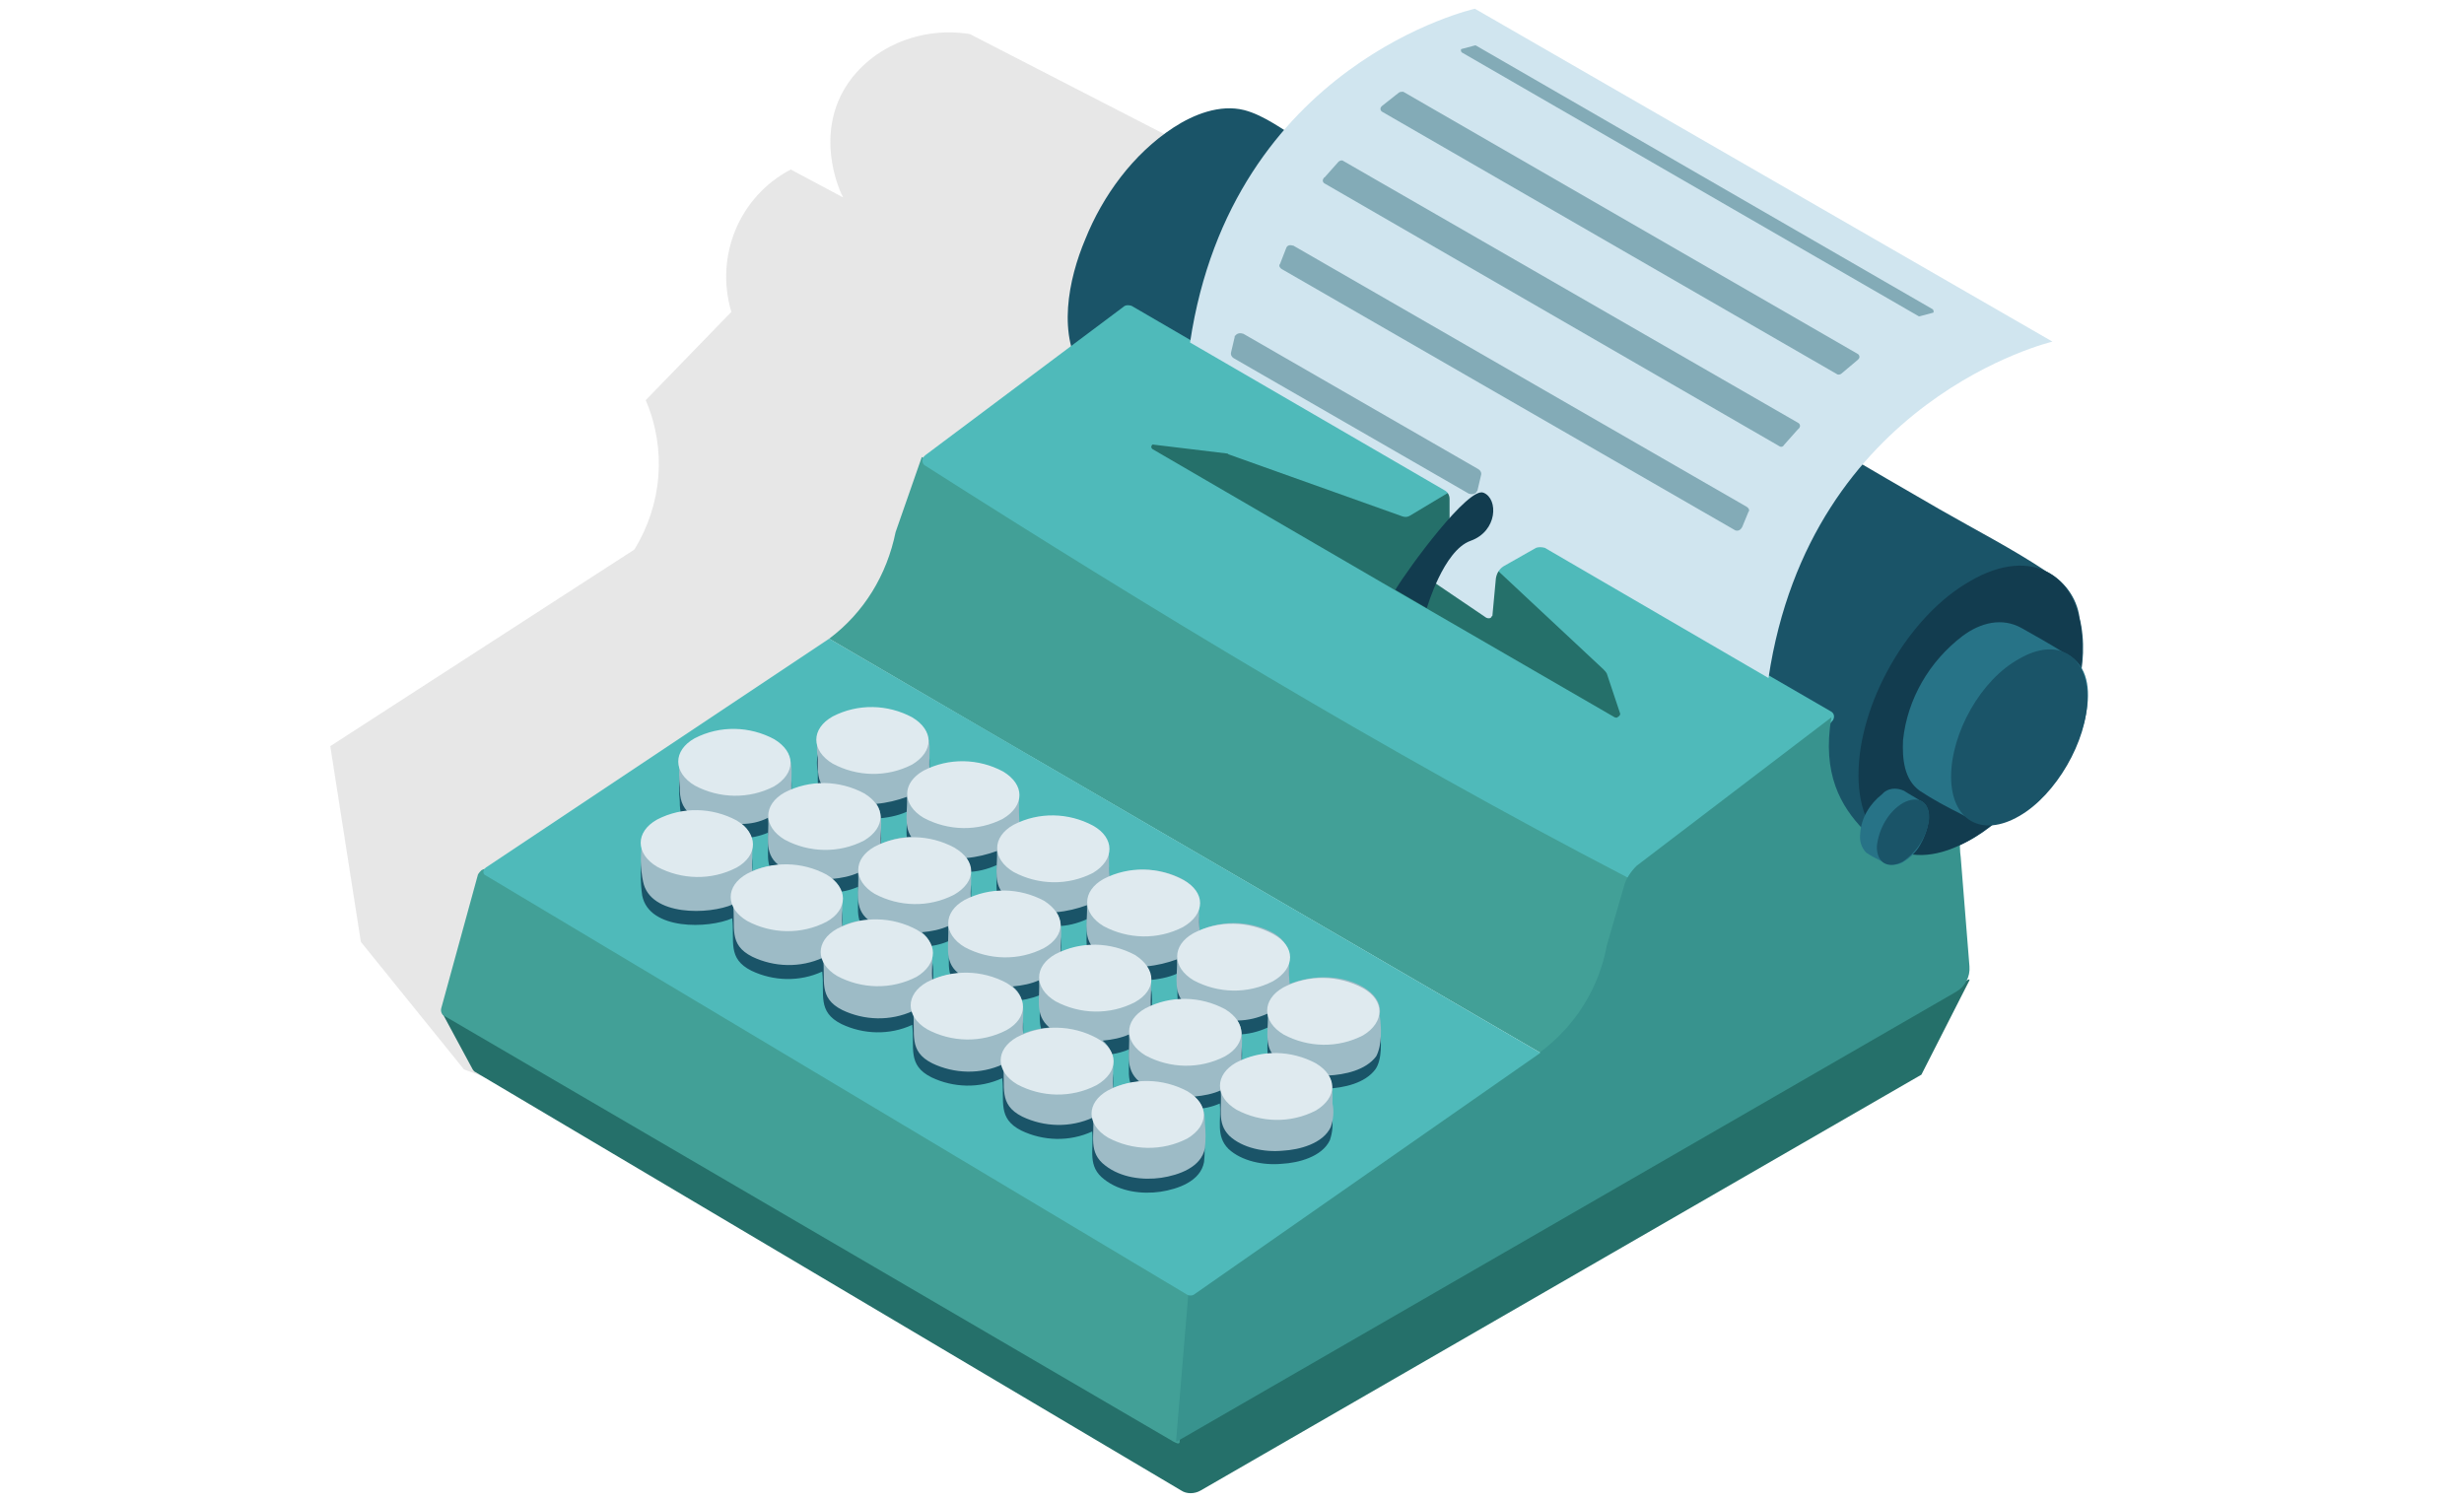 <?xml version="1.0" encoding="utf-8"?>
<!-- Generator: Adobe Illustrator 24.1.0, SVG Export Plug-In . SVG Version: 6.00 Build 0)  -->
<svg version="1.1" id="Layer_1" xmlns="http://www.w3.org/2000/svg" xmlns:xlink="http://www.w3.org/1999/xlink" x="0px" y="0px"
	 viewBox="0 0 282 171.8" style="enable-background:new 0 0 282 171.8;" xml:space="preserve">
<style type="text/css">
	.st0{opacity:0.35;fill:#BABABA;enable-background:new    ;}
	.st1{fill:#25706A;}
	.st2{fill:#1A5468;}
	.st3{fill:#42A097;}
	.st4{fill:#4FBABA;}
	.st5{fill:#38938E;}
	.st6{fill:#9DBBC6;}
	.st7{fill:#DFEAEF;}
	.st8{fill:#123C4F;}
	.st9{fill:#277387;}
	.st10{fill:#D0E5EF;}
	.st11{fill:#83ABB7;}
</style>
<g id="Layer_2_1_">
	<g id="Layer_1-2">
		<path class="st0" d="M53.1,122.4l-11.8-14.6l-3.5-22.4l34.8-22.5c3.2-5.2,3.7-11.5,1.3-17.1l9.8-10.1c-1.9-6.4,0.9-13.2,6.8-16.3
			l6,3.2c-0.4-0.7-2.9-6.2-0.3-11.6c2.5-5.1,8.6-8.1,14.8-7.1l23.9,12.3c-2.5,2.4-11.2,10.9-9.1,15.3c2.1,4.2,13.5,3.8,28.7-0.7
			L86.3,134.6L53.1,122.4z"/>
		<path class="st1" d="M133.4,163.4L133.4,163.4l0.4,1.2l-83-48.6h-0.1v0.1l3.4,6.3c0.1,0.1,0.1,0.2,0.3,0.3l80.8,47.9
			c0.6,0.4,1.5,0.4,2.2,0l82.5-47.6l0,0l5.5-10.8v-0.1h-0.1L133.4,163.4z"/>
		<path class="st2" d="M234.2,65.4c-3.9-2.6-8.2-4.8-12.2-7.1c-4-2.3-8.1-4.7-12.2-7.1c-8.1-4.7-16.2-9.4-24.3-14
			c-8.1-4.7-16.3-9.4-24.5-14.1c-4-2.3-8.1-4.6-12.1-7c-2-1.2-4.2-2.9-6.5-3.5c-2.8-0.7-5.8,0.5-8.1,2c-4.6,3-8.1,7.8-10.1,12.8
			c-1.9,4.5-3.3,11.1-0.1,15.5c1.3,1.8,3.6,2.7,5.5,3.8l6.1,3.5l12.2,7.1c16.2,9.4,32.4,18.7,48.6,28.1l12.2,7.1l6.1,3.5
			c2.4,1.4,4.5,2.2,7.3,1.5c5.5-1.4,9.8-6.3,12.5-11c2.7-4.7,4.7-10.5,3.4-15.8C237.7,68.4,236.2,66.4,234.2,65.4z"/>
		<path class="st3" d="M134.3,165c0.4,0.2,0.6,0.3,0.7,0.1l1.2-17.4c0-0.3-0.1-0.6-0.4-0.7L56.2,99.5c-0.3-0.1-0.6-0.1-0.9,0
			l-0.2,0.1c-0.1,0.1-0.3,0.3-0.4,0.5l-4.2,15.3c-0.1,0.4,0.1,0.8,0.4,0.9L134.3,165z"/>
		<path class="st3" d="M176.3,120.5l-63.6-37L94.9,73.1c4-3,6.6-7.3,7.6-12.2l3-8.6l80.8,47.8C192.8,114.2,192.7,118.3,176.3,120.5z
			"/>
		<path class="st4" d="M209.4,82.9L187,100.3c-0.2,0.2-0.6,0.2-0.8,0.1c-27.9-14.5-54.7-30.8-80.3-47.1c-0.4-0.2-0.4-0.7-0.2-1
			c0.1-0.1,0.1-0.1,0.2-0.2l22.7-17c0.2-0.2,0.6-0.2,0.9-0.1l33,19.2l10.4,6l36.6,21.2c0.4,0.2,0.5,0.6,0.3,1
			C209.5,82.8,209.4,82.8,209.4,82.9z"/>
		<path class="st5" d="M185.9,101.3l-2,6.9c-0.9,4.9-3.6,9.2-7.6,12.2l-39.2,25.9c-0.6,0.4-1,1.1-1.1,1.8l-1.4,16.8
			c0,0.2,0.3,0,0.4-0.1l88.9-51.3c1-0.6,1.6-1.7,1.5-2.9l-1-12.5c-0.1-0.6-0.1-1.7-0.1-1.7c-5.5,1.9-11-1.4-11-1.4
			c-2.6-2.7-4.8-6.4-3.7-12.9l-22.3,17C186.6,99.8,186.1,100.6,185.9,101.3z"/>
		<path class="st4" d="M176.3,120.5l-39.7,27.7c-0.2,0.1-0.5,0.1-0.7,0l-80.3-48c-0.3-0.1-0.4-0.5-0.1-0.8c0.1-0.1,0.1-0.1,0.1-0.1
			l39.3-26.2L176.3,120.5z"/>
		<path class="st2" d="M157.9,117.8c0.4-2.2-2-3.5-3.7-4c-2.2-0.6-4.5-0.4-6.6,0.4c-0.3-2.6,0.6-4.6-2.2-6c-2.5-1.2-5.5-1.3-8.1-0.1
			c-0.3-2.6,0.6-4.6-2.2-6c-2.5-1.2-5.5-1.3-8.1-0.1c-0.3-2.6,0.6-4.6-2.2-6c-2.5-1.2-5.5-1.3-8.1-0.1c-0.3-2.6,0.6-4.6-2.2-6
			c-2.5-1.2-5.5-1.3-8.1-0.1c-0.2-1.9,0.5-3.7-1-5.2c-1.5-1.4-4-1.9-6.1-1.7c-1.9,0.1-4.6,0.8-5.5,2.7c-0.3,0.9-0.4,1.8-0.2,2.7
			c0,1.1-0.1,2.3,0.5,3.2c-1.2,0-2.4,0.3-3.5,0.8c-0.2-2.1,0.6-4-1.4-5.5c-1.8-1.4-4.3-1.7-6.4-1.4c-2,0.3-4.6,1.2-5,3.4
			c-0.1,0.9-0.1,1.9,0,2.9c0,1.3,0.2,2.2,1.2,3.1c-1.9,0.1-4.5,0.8-5.3,2.7c-0.5,1.2-0.4,3.7-0.2,5c0.8,4,7.6,3.8,10.3,2.6
			c0.3,2.6-0.6,4.6,2.2,6c2.5,1.2,5.5,1.3,8.1,0.1c0.3,2.6-0.6,4.6,2.2,6c2.5,1.2,5.5,1.3,8.1,0.1c0.3,2.6-0.6,4.6,2.2,6
			c2.5,1.2,5.5,1.3,8.1,0.1c0.3,2.6-0.6,4.6,2.2,6c2.5,1.2,5.5,1.3,8.1,0.1c0.2,2.1-0.6,4,1.4,5.5c1.8,1.4,4.3,1.7,6.4,1.4
			c2-0.3,4.6-1.2,5-3.4c0.1-0.9,0.1-1.9,0-2.9c0-1.3-0.2-2.2-1.2-3.1c1.1-0.1,2.1-0.3,3-0.7c0.2,1.9-0.5,3.7,1,5.2
			c1.5,1.4,4,1.9,6.1,1.7c1.9-0.1,4.6-0.8,5.5-2.7c0.3-0.9,0.4-1.8,0.2-2.7c0-1.1,0.1-2.3-0.5-3.2c1.9-0.1,4.3-0.6,5.5-2.2
			C158.2,121.3,158.1,119.1,157.9,117.8z M117.1,120c-0.2-1.9,0.6-3.9-1.2-5.4c1.1-0.1,2.1-0.3,3.1-0.7c0.2,1.9-0.6,3.9,1.2,5.4
			C119.1,119.3,118.1,119.6,117.1,120L117.1,120z M106.8,113.8c-0.2-1.9,0.6-3.9-1.2-5.4c1.1-0.1,2.1-0.3,3-0.7
			c0.2,1.9-0.6,3.9,1.2,5.4C108.8,113.2,107.7,113.4,106.8,113.8L106.8,113.8z M96.4,107.6c-0.2-1.9,0.6-3.9-1.2-5.4
			c1.1-0.1,2.1-0.3,3-0.7c0.2,1.9-0.6,3.9,1.2,5.4C98.4,107,97.4,107.3,96.4,107.6L96.4,107.6z M114.1,99c0.1,1.5-0.4,3.3,0.5,4.6
			c-1.2,0-2.4,0.3-3.5,0.8c-0.1-1.5,0.4-3.3-0.5-4.6C111.8,99.8,113,99.5,114.1,99L114.1,99z M124.4,105.2c0.1,1.5-0.4,3.3,0.5,4.6
			c-1.2,0-2.4,0.3-3.5,0.8c-0.1-1.5,0.4-3.3-0.5-4.6C122.1,106,123.3,105.7,124.4,105.2L124.4,105.2z M134.8,111.4
			c0.1,1.5-0.4,3.3,0.5,4.6c-1.2,0-2.4,0.3-3.5,0.8c-0.1-1.5,0.4-3.3-0.5-4.6C132.5,112.1,133.7,111.9,134.8,111.4z M103.8,92.9
			c0.1,1.5-0.4,3.3,0.5,4.6c-1.2,0-2.4,0.3-3.5,0.8c-0.1-1.5,0.4-3.3-0.5-4.6C101.5,93.6,102.7,93.4,103.8,92.9L103.8,92.9z
			 M142.1,123c-0.1-1.5,0.4-3.3-0.5-4.6c1.2,0,2.4-0.3,3.5-0.8c0.1,1.5-0.4,3.3,0.5,4.6C144.4,122.3,143.2,122.5,142.1,123
			L142.1,123z M87.9,95.3c0.2,1.9-0.6,3.9,1.2,5.4c-1.1,0.1-2.1,0.3-3,0.7c-0.2-1.9,0.6-3.9-1.2-5.4C85.9,95.9,87,95.7,87.9,95.3z
			 M127.4,126.2c-0.2-1.9,0.6-3.9-1.2-5.4c1.1-0.1,2.1-0.3,3-0.7c0.2,1.9-0.6,3.9,1.2,5.4C129.4,125.5,128.4,125.8,127.4,126.2
			L127.4,126.2z"/>
		<path class="st6" d="M157.9,116.2c0.4-2.2-2-3.5-3.7-4c-2.2-0.6-4.5-0.4-6.6,0.4c-0.3-2.6,0.6-4.6-2.2-6c-2.5-1.2-5.5-1.3-8.1-0.1
			c-0.3-2.6,0.6-4.6-2.2-6c-2.5-1.2-5.5-1.3-8.1-0.1c-0.3-2.6,0.6-4.6-2.2-6c-2.5-1.2-5.5-1.3-8.1-0.1c-0.3-2.6,0.6-4.6-2.2-6
			c-2.5-1.2-5.5-1.3-8.1-0.1c-0.2-1.9,0.5-3.7-1-5.2c-1.5-1.4-4-1.9-6.1-1.7c-1.9,0.1-4.6,0.8-5.5,2.7c-0.3,0.9-0.4,1.8-0.2,2.7
			c0,1.1-0.1,2.3,0.5,3.2c-1.2,0-2.4,0.3-3.5,0.8c-0.2-2.1,0.6-4-1.4-5.5c-1.7-1.4-4.3-1.7-6.4-1.4c-2,0.3-4.6,1.2-5,3.4
			c-0.1,0.9-0.1,1.9,0,2.9c0,1.3,0.2,2.2,1.2,3.1c-1.9,0.1-4.5,0.8-5.3,2.7c-0.5,1.2-0.4,3.7-0.1,5c0.8,4,7.6,3.8,10.3,2.6
			c0.3,2.6-0.6,4.6,2.2,6c2.5,1.2,5.5,1.3,8.1,0.1c0.3,2.6-0.6,4.6,2.2,6c2.5,1.2,5.5,1.3,8.1,0.1c0.3,2.6-0.6,4.6,2.2,6
			c2.5,1.2,5.5,1.3,8.1,0.1c0.3,2.6-0.6,4.6,2.2,6c2.5,1.2,5.5,1.3,8.1,0.1c0.2,2.1-0.6,4,1.4,5.5c1.8,1.4,4.3,1.7,6.4,1.4
			c2-0.3,4.6-1.2,5-3.4c0.1-0.9,0.1-1.9,0-2.8c0-1.3-0.2-2.2-1.2-3.1c1.1-0.1,2.1-0.3,3-0.7c0.2,1.9-0.5,3.7,1,5.2
			c1.5,1.4,4,1.9,6.1,1.7c1.9-0.1,4.6-0.8,5.5-2.7c0.3-0.9,0.4-1.8,0.2-2.7c0-1.1,0.1-2.3-0.5-3.2c1.9-0.1,4.3-0.6,5.5-2.2
			C158.2,119.6,158.1,117.5,157.9,116.2z M117.1,118.3c-0.2-1.9,0.6-3.9-1.2-5.4c1.1-0.1,2.1-0.3,3-0.7c0.2,1.9-0.6,3.9,1.2,5.4
			C119.1,117.7,118,117.9,117.1,118.3z M106.7,112.1c-0.2-1.9,0.6-4-1.2-5.4c1.1-0.1,2.1-0.3,3-0.7c0.2,1.9-0.6,4,1.2,5.4
			C108.7,111.5,107.7,111.7,106.7,112.1z M96.4,106c-0.2-1.9,0.6-4-1.2-5.4c1.1-0.1,2.1-0.3,3-0.7c0.2,1.9-0.6,4,1.2,5.4
			C98.4,105.3,97.4,105.5,96.4,106L96.4,106z M114.1,97.4c0.1,1.5-0.4,3.3,0.5,4.6c-1.2,0-2.4,0.3-3.5,0.8c-0.1-1.5,0.4-3.3-0.5-4.6
			C111.8,98.1,113,97.8,114.1,97.4L114.1,97.4z M124.4,103.6c0.1,1.5-0.4,3.3,0.5,4.6c-1.2,0-2.4,0.3-3.5,0.8
			c-0.1-1.5,0.4-3.3-0.5-4.6C122.1,104.3,123.3,104,124.4,103.6L124.4,103.6z M134.7,109.8c0.1,1.5-0.4,3.3,0.5,4.6
			c-1.2,0-2.4,0.3-3.5,0.8c-0.1-1.5,0.4-3.3-0.5-4.6C132.4,110.5,133.6,110.2,134.7,109.8L134.7,109.8z M103.8,91.2
			c0.1,1.5-0.4,3.3,0.5,4.6c-1.2,0-2.4,0.3-3.5,0.8c-0.1-1.5,0.4-3.3-0.5-4.6C101.5,91.9,102.7,91.6,103.8,91.2L103.8,91.2z
			 M142.1,121.4c-0.1-1.5,0.4-3.3-0.5-4.6c1.2,0,2.4-0.3,3.5-0.8c0.1,1.5-0.4,3.3,0.5,4.6C144.4,120.6,143.1,120.9,142.1,121.4
			L142.1,121.4z M87.9,93.6c0.2,1.9-0.6,4,1.2,5.4c-1.1,0.1-2.1,0.3-3,0.7c-0.2-1.9,0.6-4-1.2-5.4C85.9,94.3,86.9,94.1,87.9,93.6
			L87.9,93.6z M127.4,124.5c-0.2-1.9,0.6-3.9-1.2-5.4c1.1-0.1,2.1-0.3,3-0.7c0.2,1.9-0.6,3.9,1.2,5.4
			C129.4,123.9,128.4,124.1,127.4,124.5L127.4,124.5z"/>
		<path class="st7" d="M104.4,87.5c-2.9,1.5-6.3,1.4-9.1-0.1c-2.5-1.5-2.5-4,0-5.4c2.9-1.5,6.3-1.4,9.1,0.1
			C106.9,83.6,106.9,86,104.4,87.5z"/>
		<path class="st7" d="M114.8,93.7c-2.9,1.5-6.3,1.4-9.1-0.1c-2.5-1.5-2.5-4,0-5.4c2.9-1.5,6.3-1.4,9.1,0.1
			C117.3,89.8,117.3,92.2,114.8,93.7z"/>
		<path class="st7" d="M125.1,99.9c-2.9,1.5-6.3,1.4-9.1-0.1c-2.5-1.5-2.5-4,0-5.4c2.9-1.5,6.3-1.4,9.1,0.1
			C127.6,95.9,127.6,98.4,125.1,99.9z"/>
		<path class="st7" d="M135.4,106.1c-2.9,1.5-6.3,1.4-9.1-0.1c-2.5-1.5-2.5-4,0-5.4c2.9-1.5,6.3-1.4,9.1,0.1
			C138,102.1,138,104.6,135.4,106.1z"/>
		<path class="st7" d="M145.7,112.3c-2.9,1.5-6.3,1.4-9.1-0.1c-2.5-1.5-2.5-4,0-5.4c2.9-1.5,6.3-1.4,9.1,0.1
			C148.3,108.3,148.3,110.8,145.7,112.3z"/>
		<path class="st7" d="M156,118.5c-2.9,1.5-6.3,1.4-9.1-0.1c-2.5-1.5-2.5-4,0-5.4c2.9-1.5,6.3-1.4,9.1,0.1
			C158.5,114.5,158.5,117,156,118.5z"/>
		<path class="st7" d="M84.3,99.3c-2.9,1.5-6.3,1.4-9.1-0.1c-2.5-1.5-2.5-4,0-5.4c2.9-1.5,6.3-1.4,9.1,0.1
			C86.8,95.4,86.8,97.9,84.3,99.3z"/>
		<path class="st7" d="M94.6,105.5c-2.9,1.5-6.3,1.4-9.1-0.1c-2.5-1.5-2.5-4,0-5.4c2.9-1.5,6.3-1.4,9.1,0.1
			C97.1,101.6,97.1,104.1,94.6,105.5z"/>
		<path class="st7" d="M104.9,111.8c-2.9,1.5-6.3,1.4-9.1-0.1c-2.5-1.5-2.5-4,0-5.4c2.9-1.5,6.3-1.4,9.1,0.1
			C107.4,107.8,107.4,110.3,104.9,111.8z"/>
		<path class="st7" d="M115.2,117.9c-2.9,1.5-6.3,1.4-9.1-0.1c-2.5-1.5-2.5-4,0-5.4c2.9-1.5,6.3-1.4,9.1,0.1
			C117.7,114,117.7,116.5,115.2,117.9z"/>
		<path class="st7" d="M125.5,124.2c-2.9,1.5-6.3,1.4-9.1-0.1c-2.5-1.5-2.5-4,0-5.4c2.9-1.5,6.3-1.4,9.1,0.1
			C128.1,120.2,128.1,122.7,125.5,124.2z"/>
		<path class="st7" d="M135.9,130.3c-2.9,1.5-6.3,1.4-9.1-0.1c-2.5-1.5-2.5-4,0-5.4c2.9-1.5,6.3-1.4,9.1,0.1
			C138.4,126.4,138.4,128.8,135.9,130.3z"/>
		<path class="st7" d="M88.6,90c-2.9,1.5-6.3,1.4-9.1-0.1c-2.5-1.5-2.5-4,0-5.4c2.9-1.5,6.3-1.4,9.1,0.1
			C91.1,86.1,91.1,88.5,88.6,90z"/>
		<path class="st7" d="M98.9,96.2c-2.9,1.5-6.3,1.4-9.1-0.1c-2.5-1.5-2.5-4,0-5.4c2.9-1.5,6.3-1.4,9.1,0.1
			C101.4,92.3,101.4,94.7,98.9,96.2z"/>
		<path class="st7" d="M109.2,102.4c-2.9,1.5-6.3,1.4-9.1-0.1c-2.5-1.5-2.5-4,0-5.4c2.9-1.5,6.3-1.4,9.1,0.1
			C111.8,98.5,111.8,100.9,109.2,102.4z"/>
		<path class="st7" d="M119.5,108.5c-2.9,1.5-6.3,1.4-9.1-0.1c-2.5-1.5-2.5-4,0-5.4c2.9-1.5,6.3-1.4,9.1,0.1
			C122,104.7,122,107.1,119.5,108.5z"/>
		<path class="st7" d="M129.9,114.7c-2.9,1.5-6.3,1.4-9.1-0.1c-2.5-1.5-2.5-4,0-5.4c2.9-1.5,6.3-1.4,9.1,0.1
			C132.4,110.9,132.4,113.3,129.9,114.7z"/>
		<path class="st7" d="M140.2,120.9c-2.9,1.5-6.3,1.4-9.1-0.1c-2.5-1.5-2.5-4,0-5.4c2.9-1.5,6.3-1.4,9.1,0.1
			C142.7,117,142.7,119.5,140.2,120.9z"/>
		<path class="st7" d="M150.6,127.1c-2.9,1.5-6.3,1.4-9.1-0.1c-2.5-1.5-2.5-4,0-5.4c2.9-1.5,6.3-1.4,9.1,0.1
			C153.1,123.2,153.1,125.6,150.6,127.1z"/>
		<path class="st8" d="M212.7,88.7c0,8.2,5.8,11.5,12.8,7.4c7.1-4.1,12.8-14,12.8-22.2s-5.8-11.5-12.8-7.4
			C218.4,70.5,212.7,80.5,212.7,88.7z"/>
		<path class="st9" d="M236.2,74.7c-1.6-1-3.2-1.9-4.8-2.8c-2.3-1.3-4.8-0.6-6.8,0.9c-3.8,2.9-6.3,7.2-6.8,11.9
			c-0.1,2.1,0.1,4.5,1.9,5.8c1.5,1,3.2,1.9,4.8,2.7c2.4,1.4,4.3,1.4,6.7-0.1c1.9-1.2,3.6-2.9,4.8-4.8
			C238.2,85.2,241.3,76.9,236.2,74.7z"/>
		<path class="st2" d="M223.3,88.9c0,5,3.5,7,7.8,4.5c4.2-2.4,7.8-8.6,7.8-13.5c0-5-3.5-7-7.8-4.5C226.7,77.8,223.3,83.9,223.3,88.9
			z"/>
		<path class="st9" d="M219.7,91.6c-0.6-0.4-1.2-0.7-1.8-1.1c-0.9-0.4-1.9-0.3-2.5,0.4c-1.4,1.1-2.4,2.7-2.5,4.5
			c-0.1,0.8,0.1,1.6,0.7,2.2c0.6,0.4,1.2,0.7,1.8,1c0.8,0.5,1.8,0.5,2.5,0c0.7-0.4,1.4-1.1,1.8-1.8
			C220.5,95.5,221.6,92.4,219.7,91.6z"/>
		<path class="st2" d="M214.8,96.9c0,1.9,1.3,2.6,3,1.7c1.7-1.2,2.8-3,3-5c0-1.9-1.3-2.6-3-1.7C216.1,92.9,215,94.9,214.8,96.9z"/>
		<path class="st1" d="M185.4,81.6c0.1,0.2-0.1,0.4-0.3,0.5c-0.1,0.1-0.2,0-0.3,0l-26.6-15.4l-26.3-15.3c-0.1-0.1-0.2-0.2-0.1-0.4
			s0.2-0.1,0.3-0.1l8.3,1c0.1,0,0.1,0,0.2,0.1l19.9,7.1c0.3,0.1,0.6,0.1,0.9-0.1l4.5-2.7l10.4,6l-5,2.9l12.2,11.4
			c0.1,0.1,0.3,0.3,0.4,0.5L185.4,81.6z"/>
		<path class="st10" d="M168.8,1c0,0-27.8,6.2-32.6,38.2l29.1,16.9c0.4,0.2,0.6,0.6,0.6,1v4.2c0,0.2-0.1,0.4-0.1,0.6l-2.1,3.6
			c-0.2,0.4-0.1,0.8,0.2,1l6.2,4.2c0.2,0.1,0.5,0.1,0.6-0.1c0-0.1,0.1-0.1,0.1-0.1l0.4-4.3c0.1-0.6,0.4-1.1,0.9-1.4l3.7-2.1
			c0.3-0.1,0.6-0.1,1,0l25.6,14.9c4.8-32,32.5-38.5,32.5-38.5L168.8,1z"/>
		<path class="st11" d="M141.3,38.6l-0.4,1.7c-0.1,0.3,0.1,0.6,0.3,0.7l26.9,15.5c0.3,0.1,0.7,0.1,0.9-0.2c0-0.1,0.1-0.1,0.1-0.2
			l0.4-1.7c0.1-0.3-0.1-0.6-0.3-0.7l-26.9-15.5c-0.3-0.1-0.7-0.1-0.9,0.2C141.3,38.4,141.3,38.5,141.3,38.6z"/>
		<path class="st8" d="M163.3,69.6c0,0,1.9-6.6,5-7.7s3.2-4.8,1.5-5.5c-1.7-0.8-8.6,8.6-10.1,11.1L163.3,69.6z"/>
		<path class="st11" d="M219.6,36.2L167.3,6c-0.1-0.1-0.1-0.2-0.1-0.3c0-0.1,0.1-0.1,0.1-0.1l1.5-0.4c0.1,0,0.1,0,0.1,0l52.3,30.2
			c0.1,0.1,0.1,0.2,0.1,0.3c0,0.1-0.1,0.1-0.1,0.1l-1.5,0.4C219.7,36.2,219.7,36.2,219.6,36.2z"/>
		<path class="st11" d="M210.2,42.8l-52-30c-0.2-0.1-0.3-0.4-0.1-0.6l0.1-0.1l1.9-1.5c0.1-0.1,0.4-0.1,0.5-0.1l52,30
			c0.2,0.1,0.3,0.4,0.1,0.6l-0.1,0.1l-1.9,1.6C210.5,42.9,210.3,42.9,210.2,42.8z"/>
		<path class="st11" d="M203.7,51.1L151.6,21c-0.2-0.1-0.3-0.4-0.1-0.6c0,0,0-0.1,0.1-0.1l1.6-1.8c0.1-0.1,0.4-0.2,0.5-0.1l52.1,30
			c0.2,0.1,0.3,0.4,0.1,0.6c0,0,0,0.1-0.1,0.1l-1.6,1.8C204.1,51.1,203.9,51.2,203.7,51.1z"/>
		<path class="st11" d="M198.6,60.7l-51.9-29.9c-0.2-0.1-0.4-0.4-0.2-0.6l0.7-1.8c0.1-0.3,0.4-0.4,0.7-0.3h0.1l51.9,29.9
			c0.2,0.1,0.4,0.4,0.2,0.6l-0.7,1.7C199.2,60.7,198.9,60.8,198.6,60.7L198.6,60.7z"/>
	</g>
</g>
</svg>
